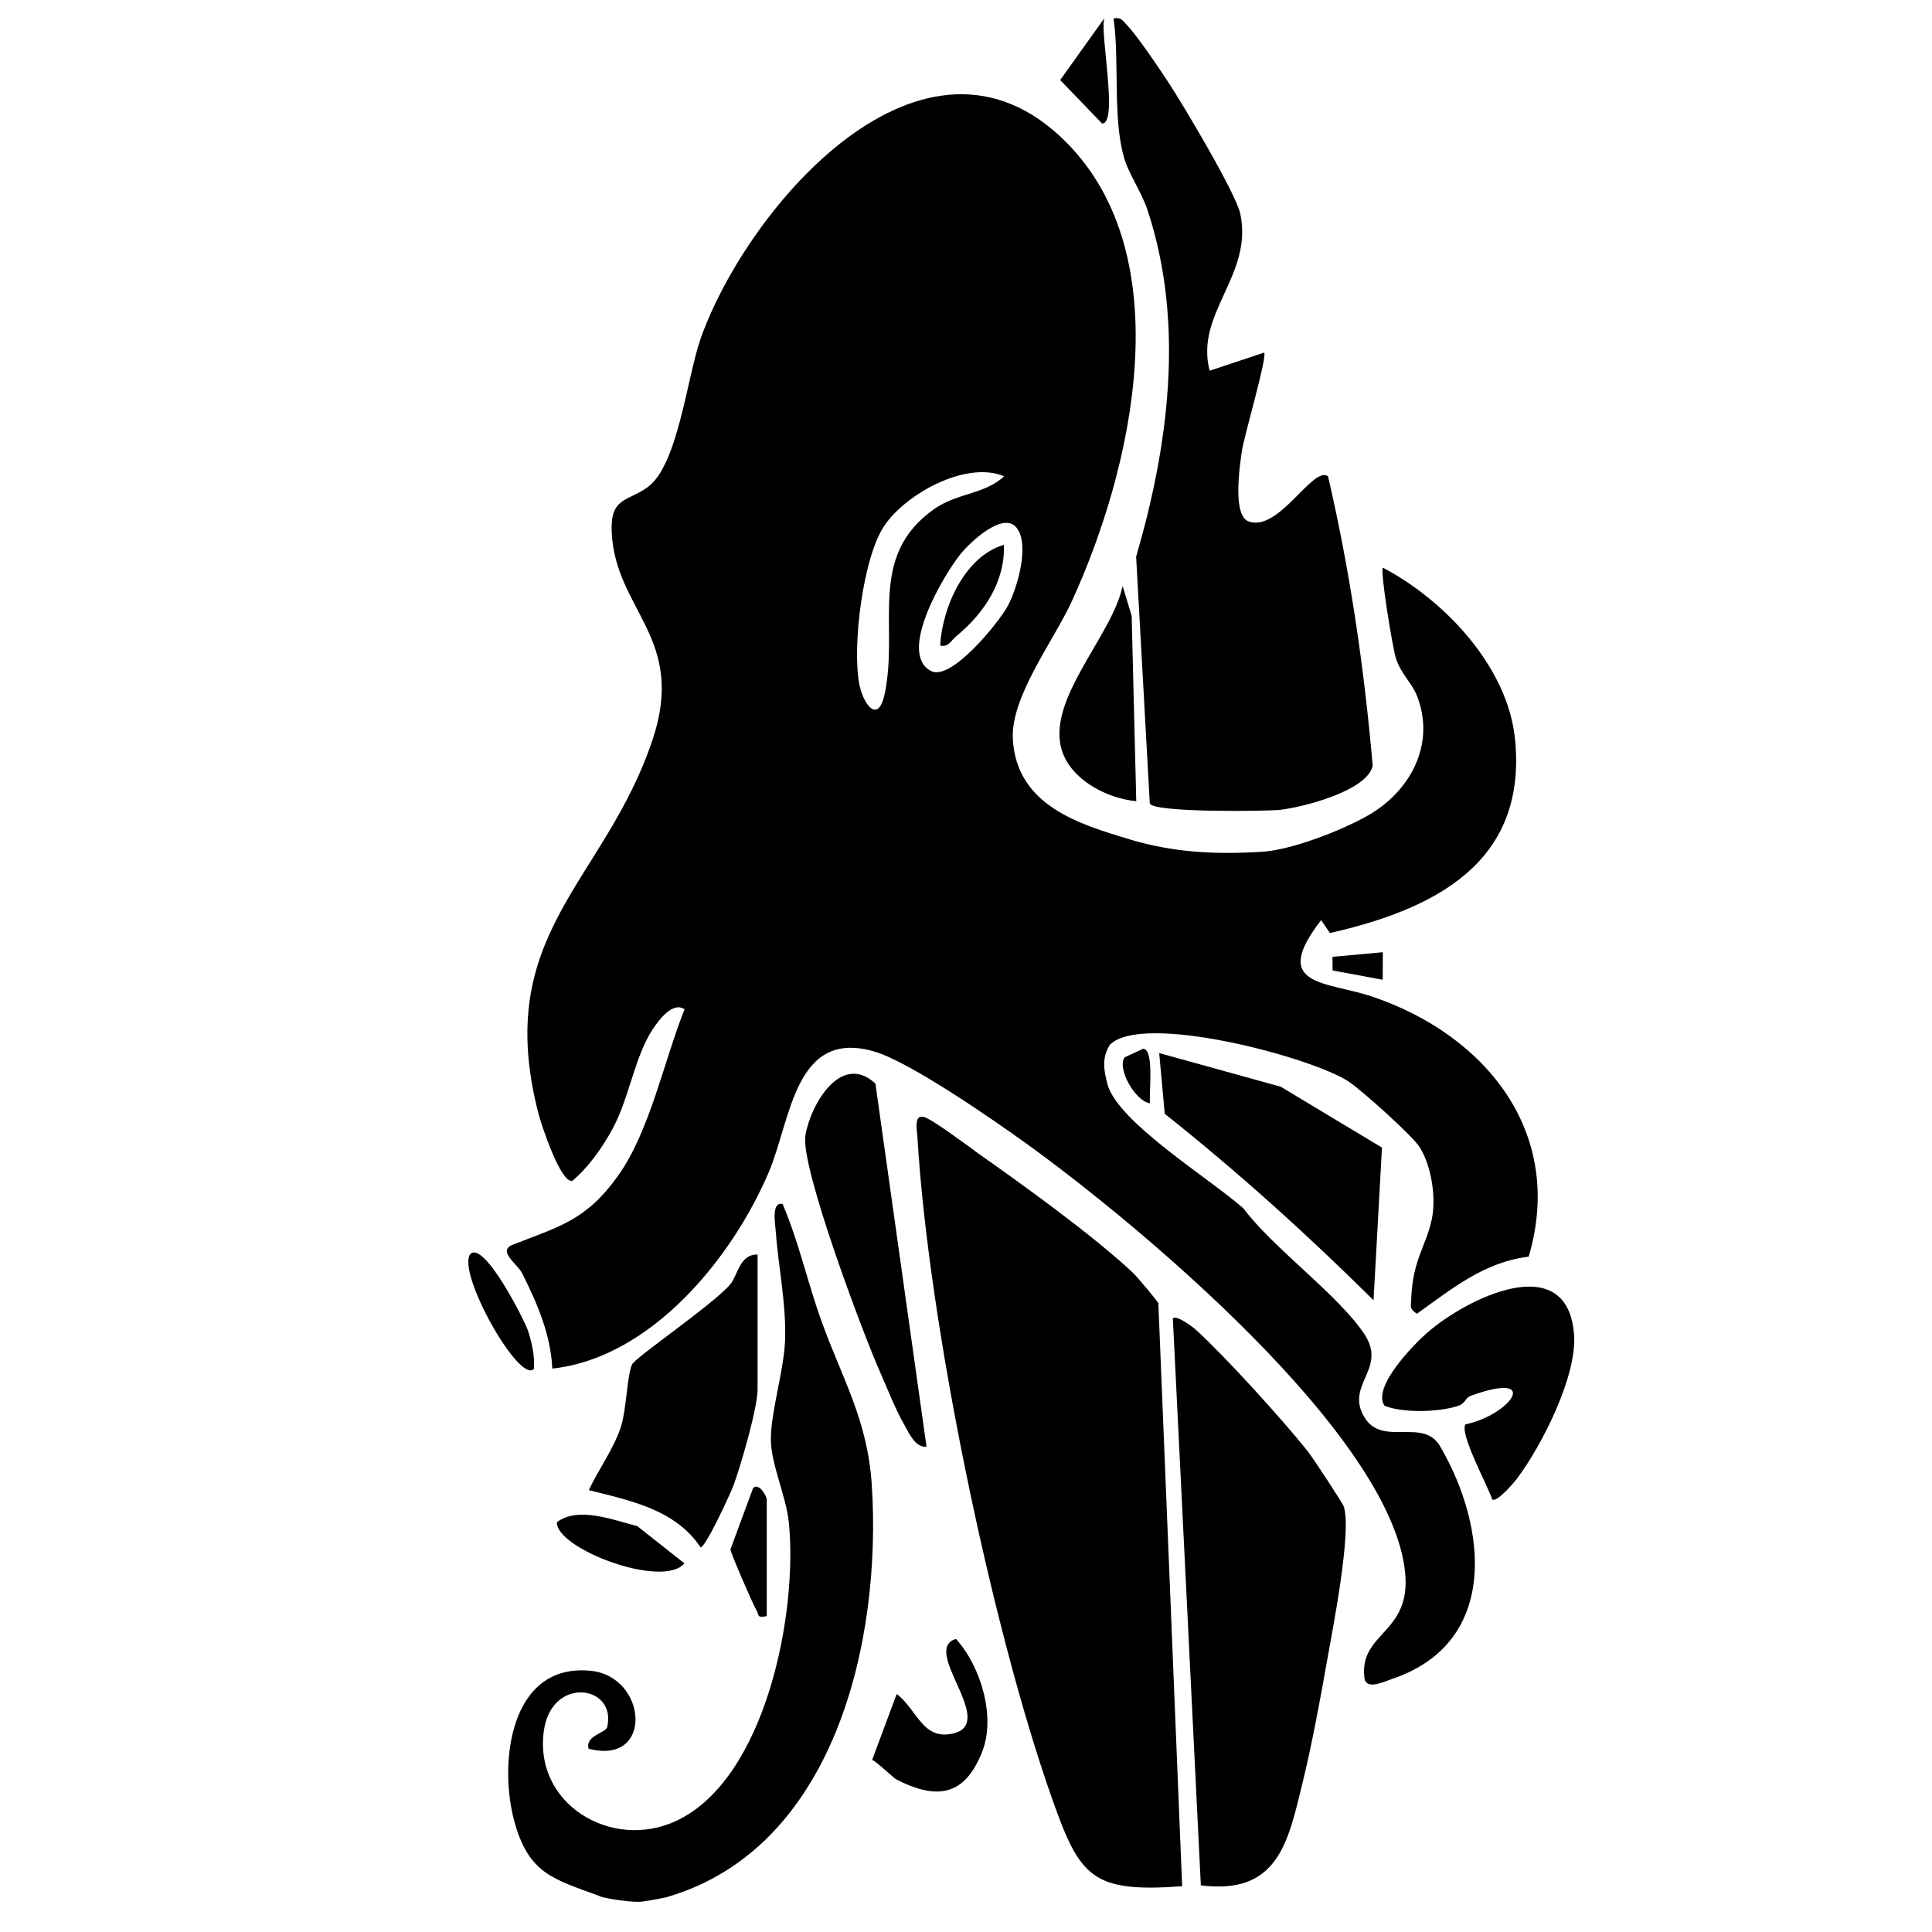 <svg viewBox="0 0 160 160" version="1.1" xmlns="http://www.w3.org/2000/svg" id="Layer_1">
  
  <polygon points="114.52 78.86 114.51 81.14 110.36 80.37 110.35 79.24 114.52 78.86"></polygon>
  <g>
    <path d="M93.6,69.53c3.51,1.04,6.9,1.26,10.92,1.01,2.42-.15,6.52-1.73,8.74-2.99,3.52-1.99,5.66-5.91,4.09-9.92-.45-1.14-1.35-1.81-1.76-3.16-.26-.84-1.3-7.14-1.07-7.46,5.1,2.68,10.35,8.19,10.95,14.22,1.02,10.3-6.78,14.09-15.33,16.04l-.73-1.07c-4.28,5.53.42,5.05,4.25,6.34,9.34,3.16,15.98,11.23,12.94,21.53-3.7.46-6.33,2.64-9.26,4.73-.65-.44-.49-.59-.47-1.21.12-3.29,1.23-4.36,1.71-6.64.37-1.78-.04-4.46-1.04-5.99-.62-.95-4.87-4.77-5.91-5.43-3.18-2.03-17.03-5.7-19.71-3.01-.69,1.07-.51,2.1-.21,3.25.83,3.17,8.61,7.92,11.27,10.31,2.49,3.33,7.83,7.12,10.02,10.42,1.9,2.88-1.61,4.16-.02,6.85,1.48,2.51,4.88.01,6.28,2.42,3.95,6.76,4.86,16.26-3.91,19.25-.77.26-2.24,1-2.36-.09-.42-3.77,3.87-3.62,3.38-8.67-1.11-11.47-22.41-29.1-31.42-35.59-2.74-1.97-9.55-6.69-12.49-7.57-6.64-1.99-6.94,5.59-8.78,9.94-3.05,7.19-9.79,15.42-17.94,16.3-.13-2.83-1.26-5.43-2.51-7.91-.39-.77-2.08-1.83-.76-2.35,3.84-1.51,6.05-1.99,8.7-5.69s3.79-9.47,5.52-13.8c-.95-.68-2.1.85-2.59,1.58-1.56,2.32-1.94,5.68-3.39,8.35-.82,1.51-2,3.18-3.31,4.27-.96.22-2.54-4.56-2.79-5.5-3.91-15.02,5.47-19.15,9.44-31.05,2.8-8.41-3.07-10.67-3.39-17.13-.15-2.95,1.3-2.55,2.98-3.77,2.51-1.82,3.26-9.11,4.38-12.29C61.89,17.11,76.55.04,88.26,11.74c9.56,9.55,5.51,27.15.5,38.06-1.51,3.3-5.09,7.92-4.88,11.44.33,5.42,5.36,6.99,9.71,8.28ZM83.15,39.44c-3.17-1.33-8.27,1.53-9.98,4.2s-2.59,9.77-2.02,12.96c.29,1.62,1.57,3.52,2.13.8,1.16-5.67-1.47-11.32,4.08-15.24,1.91-1.35,4.19-1.21,5.79-2.71ZM84.19,43.7c-1.14-1.39-3.88,1.24-4.64,2.18-1.37,1.7-5.26,8.2-2.45,9.69,1.66.88,5.62-4.02,6.36-5.39.79-1.46,1.85-5.11.72-6.48Z"></path>
    <path d="M80.73,95.32c3.89,2.74,9.68,6.89,13.09,10.08.3.28,2.06,2.36,2.11,2.54l1.97,48.27c-7.47.55-8.47-.75-10.76-7.22-5.09-14.4-10.26-39.55-11.16-54.78-.03-.56-.34-1.97.56-1.7.72.22,3.35,2.21,4.2,2.8Z"></path>
    <path d="M100.18,30.7l4.51-1.5c.29.3-1.68,6.97-1.85,8.19s-.79,5.32.58,5.8c2.52.87,5.28-4.63,6.56-3.75,1.83,7.86,3,15.91,3.7,23.97-.43,2.09-5.83,3.46-7.71,3.66-1.19.12-10.63.24-10.75-.55l-1.13-20.42c2.69-9.22,4.03-19.31.96-28.65-.52-1.59-1.59-3.04-1.98-4.46-.93-3.34-.35-7.92-.85-11.46.63-.14.77.2,1.13.57.83.86,2.6,3.49,3.34,4.61,1.22,1.84,5.67,9.3,6.03,11.01,1.06,5.11-3.79,8.24-2.54,12.98Z"></path>
    <path d="M55.29,157.1c-.11.03-1.43.3-2.09.38-.77.1-2.63-.2-3.29-.36-.26-.06,0,0-.32-.12-3.75-1.39-5.81-1.8-7-6.18-1.31-4.82-.36-13.14,6.35-12.45,4.69.49,5.21,7.87-.19,6.45-.32-1.07,1.41-1.31,1.53-1.78.83-3.47-4.52-4.26-5.22.17-.97,6.15,5.58,10.11,10.96,7.58,7.42-3.49,10.06-17.25,9.31-24.69-.22-2.18-1.48-4.84-1.49-6.87-.01-2.36,1.1-5.74,1.18-8.32.09-3.06-.58-6.07-.79-9.1-.03-.47-.36-2.31.58-2.1,1.34,3.12,2.06,6.47,3.21,9.67,1.76,4.88,3.83,8.19,4.18,13.63.83,12.95-3.09,30.01-16.91,34.08Z"></path>
    <path d="M99.45,156.15l-2.32-46.96c.28-.32,1.62.67,1.9.93,2.52,2.3,7.09,7.35,9.26,10.05.36.45,2.89,4.28,2.99,4.58.7,2.05-.94,10.3-1.41,12.96-.54,3.08-1.23,6.77-1.96,9.78-1.24,5.09-2.04,9.44-8.46,8.65Z"></path>
    <path d="M62.74,103.89v11.18c0,1.51-1.38,6.27-1.97,7.88-.29.79-2.34,5.2-2.75,5.2-2.06-3.12-5.83-3.89-9.26-4.74.82-1.76,2.08-3.42,2.67-5.28.46-1.46.5-4.26.92-5.14.28-.59,6.77-5.01,8.13-6.63.62-.74.78-2.53,2.27-2.46Z"></path>
    <path d="M106.07,90l8.38,5.04-.7,12.64c-5.52-5.47-11.2-10.6-17.29-15.44l-.46-5.03,10.07,2.79Z"></path>
    <path d="M121.36,117.96c3.76-.79,6.35-4.48.47-2.38-.52.19-.44.64-1.07.85-1.65.53-4.51.6-6.09,0-1.08-1.52,2.37-5.04,3.49-6.03,3.22-2.84,11.7-7.1,12.2.18.23,3.42-2.68,9.14-4.72,11.86-.26.35-1.69,2.02-2.06,1.74-.36-1.12-2.72-5.43-2.22-6.22Z"></path>
    <path d="M76.72,119.81c-.92.08-1.44-1.12-1.81-1.78-.73-1.25-1.42-3.03-2.03-4.41-1.38-3.1-6.62-17.02-6.18-19.6s2.97-6.91,5.8-4.28l4.23,30.07Z"></path>
    <path d="M94.1,66.35c-2.27-.21-4.98-1.56-5.96-3.69-1.98-4.28,3.94-9.84,4.83-14.13l.75,2.47.38,15.35Z"></path>
    <path d="M74.2,147.35c-.17-.09-1.54-1.4-1.97-1.61l2.03-5.45c1.71,1.29,2.15,3.92,4.75,3.25,3.55-.92-2.78-6.94.16-7.81,2.06,2.27,3.32,6.46,2.16,9.37-1.45,3.64-3.72,4-7.13,2.25Z"></path>
    <path d="M52.78,126.39l3.9,3.08c-1.8,2.15-10.67-1.23-10.56-3.41,1.78-1.34,4.69-.17,6.66.33Z"></path>
    <path d="M44.22,113.36c-1.18,1.31-6.37-7.87-5.29-9.48,1.12-1.25,4.54,5.51,4.81,6.36.32,1.01.55,2.05.48,3.12Z"></path>
    <path d="M63.5,133.84c-.87.17-.61-.09-.85-.48-.27-.43-2.14-4.74-2.16-5.04l1.88-5.09c.49-.48,1.13.69,1.13.95v9.67Z"></path>
    <path d="M91.46,1.52c-.41,1.03,1.19,8.74-.19,8.71l-3.47-3.6,3.65-5.11Z"></path>
    <path d="M95.24,91.37c-1.23-.17-2.76-2.89-2.1-3.81l1.54-.71c.93.08.46,3.69.56,4.53Z"></path>
    <path d="M77.86,53.46c.17-3.16,2.04-7.4,5.28-8.34.11,3.07-1.67,5.7-3.96,7.58-.43.35-.61.92-1.32.76Z"></path>
  </g>
</svg>